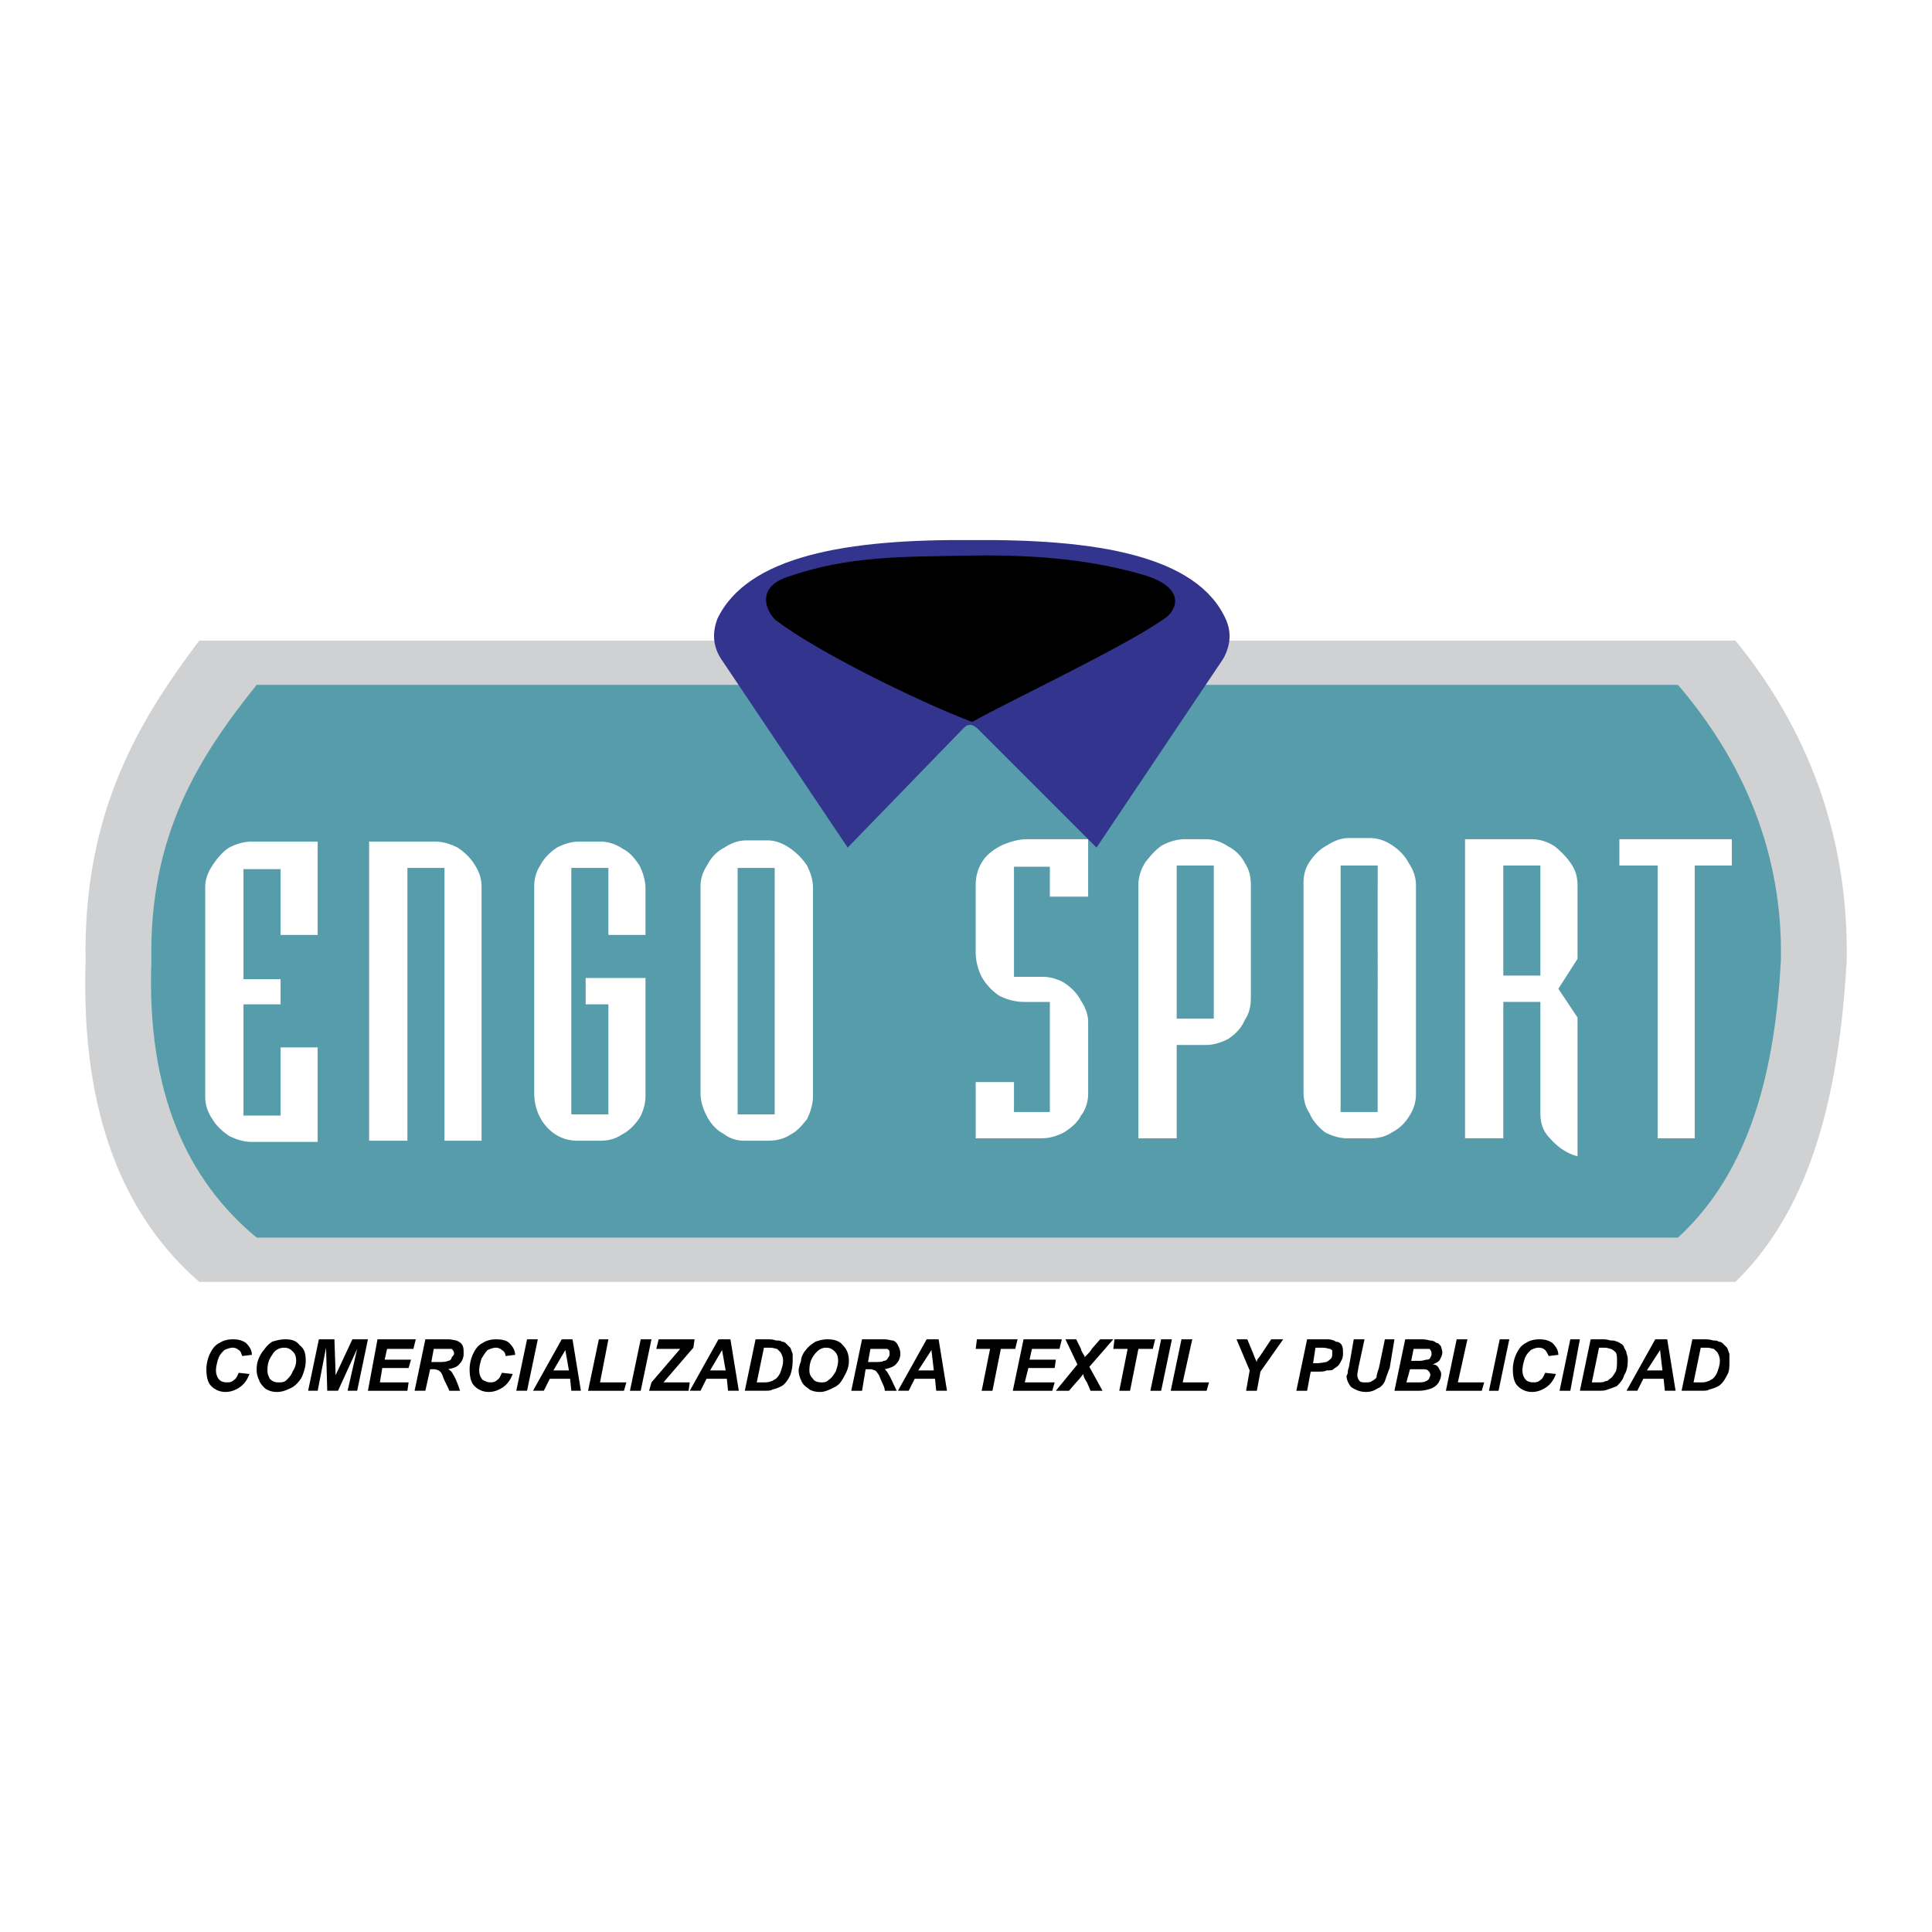 <svg xmlns="http://www.w3.org/2000/svg" width="2500" height="2500" viewBox="0 0 192.756 192.756"><g fill-rule="evenodd" clip-rule="evenodd"><path fill="#fff" d="M0 0h192.756v192.756H0V0z"/><path d="M19.877 63.914h153.265c7.043 8.594 11.34 19.337 11.1 31.99-.715 12.415-3.223 24.35-11.1 31.989H19.877c-7.52-6.564-11.817-16.711-11.34-31.989-.238-14.682 5.133-23.754 11.34-31.99z" fill="#d0d1d3"/><path d="M25.607 68.33h141.805c6.445 7.52 10.504 16.711 10.266 27.574-.596 10.743-2.984 20.889-10.266 27.573H25.607c-6.923-5.729-10.981-14.443-10.504-27.573-.239-12.653 4.774-20.412 10.504-27.574z" fill="#579caa"/><path d="M23.816 136.965l1.074.119c-.239.598-.477.955-.955 1.314-.358.238-.835.477-1.433.477a1.969 1.969 0 0 1-1.432-.598c-.358-.357-.478-.955-.478-1.67 0-.479.12-1.074.358-1.553.239-.477.478-.836.955-1.074.358-.238.835-.357 1.313-.357.597 0 .955.119 1.313.357.358.359.597.717.597 1.193l-.955.119c-.12-.238-.12-.477-.358-.596-.119-.119-.358-.238-.597-.238s-.597.119-.835.238c-.239.238-.478.477-.597.836-.12.357-.239.836-.239 1.193s.119.717.358.955c.119.119.358.238.716.238.239 0 .478 0 .717-.238.24-.118.359-.477.478-.715zm1.791-.238c0-.238 0-.598.12-.955.119-.357.358-.836.597-1.074.239-.357.478-.598.835-.836.358-.119.836-.238 1.313-.238.597 0 1.075.119 1.433.596.477.359.597.836.597 1.553 0 .477-.12.955-.358 1.551a2.825 2.825 0 0 1-.955 1.076c-.478.238-.955.477-1.552.477-.478 0-.835-.119-1.194-.357-.239-.24-.477-.479-.597-.836a2.277 2.277 0 0 1-.239-.957zm1.074 0c0 .357.12.596.239.836.238.238.477.357.835.357s.597 0 .836-.238c.238-.238.477-.479.597-.836.239-.357.358-.717.358-1.074 0-.479-.12-.717-.358-.955s-.478-.357-.835-.357c-.478 0-.955.238-1.194.715-.358.477-.478.954-.478 1.552zm7.043 2.029h-1.075l-.119-4.297-.835 4.297h-.955l1.074-5.133h1.552l.119 3.58 1.671-3.58h1.552l-1.074 5.133h-.955l.955-4.178-1.91 4.178zm2.984 0l.955-5.133h3.82l-.239.955h-2.626l-.238 1.074h2.626l-.239.836H38.14l-.239 1.432h2.865l-.12.836h-3.938zm5.73 0h-1.074l1.074-5.133h2.268c.358 0 .716.119.835.119.239.119.478.238.597.477.119.24.119.479.119.836 0 .359-.119.717-.358.955-.239.359-.597.479-1.193.598a.931.931 0 0 1 .478.477c.238.359.477.955.716 1.672h-1.074c-.119-.357-.358-.717-.597-1.312-.119-.359-.239-.598-.478-.717 0 0-.239-.119-.478-.119h-.358l-.477 2.147zm.596-2.865h.597c.478 0 .835 0 1.074-.119.119 0 .358-.119.358-.357.12-.121.239-.24.239-.359 0-.238-.119-.357-.239-.477h-1.79l-.239 1.312zm7.043 1.074l1.075.119c-.239.598-.478.955-.955 1.314-.358.238-.835.477-1.432.477a1.971 1.971 0 0 1-1.433-.598c-.358-.357-.478-.955-.478-1.67 0-.479.119-1.074.358-1.553.238-.477.477-.836.955-1.074.358-.238.835-.357 1.313-.357.597 0 1.074.119 1.313.357.358.359.597.717.597 1.193l-.955.119a.657.657 0 0 0-.358-.596c-.119-.119-.358-.238-.597-.238s-.597.119-.835.238c-.239.238-.358.477-.597.836-.119.357-.238.836-.238 1.193s.119.717.358.955c.239.119.478.238.716.238s.478 0 .716-.238c.238-.118.358-.477.477-.715zm1.432 1.791l1.074-5.133h1.074l-1.074 5.133h-1.074zm5.371-1.194h-2.029l-.597 1.193H53.18l2.865-5.133h1.074l.836 5.133H57l-.12-1.193zm-.119-.835l-.358-2.029-1.194 2.029h1.552zm1.91 2.029l1.075-5.133h.954l-.835 4.297h2.626l-.239.836h-3.581zm4.178 0l1.074-5.133h1.074l-1.074 5.133h-1.074zm1.91 0l.239-.836 2.865-3.342h-2.387l.238-.955h3.581l-.119.836-2.984 3.461h2.625l-.119.836h-3.939zm7.758-1.194h-2.029l-.597 1.193h-1.074l2.865-5.133h1.193l.835 5.133h-1.074l-.119-1.193zm-.119-.835l-.358-2.029-1.194 2.029h1.552zm1.91 2.029l1.074-5.133h1.313c.478 0 .716.119.716.119.238 0 .477 0 .597.119.239 0 .358.119.478.238l.358.359c.12.238.12.357.239.596v.717c0 .598-.119 1.074-.239 1.432-.239.479-.477.836-.835 1.074-.239.121-.478.24-.955.359-.119.119-.478.119-.955.119h-1.791v.001zm1.193-.836h.597c.358 0 .597 0 .836-.119.119 0 .239-.119.478-.238.119-.119.358-.359.477-.717.12-.357.239-.717.239-1.074s-.119-.598-.239-.836l-.358-.357c-.119 0-.358-.119-.716-.119h-.597l-.717 3.46zm4.178-1.193c0-.238.12-.598.239-.955 0-.357.239-.836.478-1.074.239-.357.597-.598.955-.836.358-.119.716-.238 1.193-.238.597 0 1.194.119 1.552.596.358.359.597.836.597 1.553 0 .477-.12.955-.478 1.551-.239.479-.478.836-.955 1.076-.478.238-.955.477-1.432.477-.478 0-.955-.119-1.194-.357-.358-.24-.597-.479-.716-.836a2.277 2.277 0 0 1-.239-.957zm1.074 0c0 .357.12.596.358.836.119.238.478.357.835.357.239 0 .478 0 .716-.238.358-.238.478-.479.716-.836.119-.357.239-.717.239-1.074 0-.479-.12-.717-.358-.955s-.478-.357-.835-.357c-.478 0-.835.238-1.194.715-.357.477-.477.954-.477 1.552zm5.253 2.029h-1.075l1.075-5.133h2.148c.478 0 .716.119.955.119a.931.931 0 0 1 .478.477c.119.24.239.479.239.836 0 .359-.12.717-.358.955-.239.359-.716.479-1.193.598.119.119.238.238.358.477.239.359.477.955.835 1.672h-1.193c0-.357-.239-.717-.478-1.312-.12-.359-.358-.598-.478-.717-.119 0-.239-.119-.478-.119h-.478l-.357 2.147zm.597-2.865h.478c.597 0 .955 0 1.074-.119.239 0 .358-.119.478-.357.119-.121.119-.24.119-.359 0-.238 0-.357-.239-.477h-1.671l-.239 1.312zm6.684 1.671h-2.029l-.597 1.193h-1.074l2.865-5.133h1.193l.835 5.133h-1.074l-.119-1.193zm-.12-.835l-.239-2.029-1.313 2.029h1.552zm5.849 2.029h-1.074l.836-4.178h-1.432l.119-.955h4.059l-.238.955h-1.434l-.836 4.178zm2.031 0l1.072-5.133h3.82l-.238.955h-2.746l-.238 1.074h2.627l-.121.836h-2.625l-.357 1.432h2.982l-.238.836h-3.938zm5.609 0h-1.312l2.148-2.627-1.193-2.506h1.072l.479.955c0 .119.119.357.357.715v.121c.359-.359.598-.598.717-.836l.836-.955h1.312l-2.387 2.746 1.312 2.387h-1.193l-.357-.836c-.24-.357-.359-.598-.359-.836-.119.119-.357.479-.717.836l-.715.836zm6.088 0h-1.074l.834-4.178h-1.432l.119-.955h4.059l-.238.955h-1.434l-.834 4.178zm2.029 0l1.074-5.133h1.074l-1.074 5.133h-1.074zm2.03 0l1.074-5.133h1.074l-.955 4.297h2.625l-.238.836h-3.58zm8.593 0h-1.074l.357-2.029-1.312-3.104h1.074l.596 1.432c.121.359.24.598.359.836 0-.238.119-.357.238-.477l.479-.717.715-1.074h1.193l-2.268 3.223-.357 1.91zm5.014 0h-1.074l1.074-5.133h2.029c.357 0 .715.119.836.238.238 0 .477.119.596.357.119.24.119.479.119.717s0 .479-.119.717-.238.477-.357.596c-.119.121-.359.24-.479.359s-.357.119-.715.119c-.121.119-.479.119-.836.119h-.717l-.357 1.911zm.596-2.746h.238c.598 0 .955-.119 1.076-.119.238-.119.357-.238.477-.357s.119-.359.119-.479v-.357c-.119 0-.119-.119-.238-.119s-.357-.119-.717-.119h-.717l-.238 1.55zm4.058-2.387h1.074l-.596 2.746-.121.715v.119c0 .24.121.479.24.598s.357.119.596.119c.24 0 .479 0 .598-.119.238-.119.357-.238.477-.357 0-.24.119-.598.24-.955l.596-2.865h.955l-.477 2.865c-.24.596-.359.955-.479 1.312-.119.238-.357.598-.717.717a2.015 2.015 0 0 1-1.193.357c-.596 0-1.074-.238-1.432-.477-.238-.24-.477-.717-.477-1.076 0-.119.119-.238.119-.357s0-.238.119-.596l.478-2.746zm4.059 5.133l1.074-5.133h1.672c.477 0 .715.119.836.119.238 0 .477.119.596.238.238 0 .357.238.479.359 0 .119.119.357.119.596s-.119.479-.24.717c-.119.238-.477.357-.715.477.238 0 .477.119.596.359.119.238.24.357.24.596 0 .359-.121.598-.24.836-.238.357-.477.479-.715.598-.359.119-.717.238-1.314.238h-2.388zm1.672-2.985h.834c.359 0 .598-.119.717-.119.238 0 .359-.119.359-.238.119-.121.119-.24.119-.359s0-.238-.119-.357c0-.119-.121-.119-.24-.119h-1.432l-.238 1.192zm-.479 2.149h1.074c.359 0 .717 0 .836-.119.119 0 .238-.119.357-.238 0-.119.121-.24.121-.359 0-.238-.121-.357-.24-.477s-.357-.119-.596-.119h-1.193l-.359 1.312zm3.94.836l1.074-5.133h1.074l-.955 4.297h2.627l-.24.836h-3.58zm4.297 0l1.074-5.133h.955l-1.074 5.133h-.955zm5.611-1.791l1.074.119c-.24.598-.479.955-.955 1.314-.359.238-.836.477-1.434.477a1.97 1.97 0 0 1-1.432-.598c-.357-.357-.479-.955-.479-1.67 0-.479.121-1.074.359-1.553.238-.477.477-.836.955-1.074.357-.238.834-.357 1.312-.357.598 0 .955.119 1.312.357.359.359.598.717.598 1.193l-.955.119c-.119-.238-.238-.477-.357-.596a.92.92 0 0 0-.598-.238c-.357 0-.598.119-.836.238-.238.238-.477.477-.596.836-.121.357-.24.836-.24 1.193s.119.717.359.955c.119.119.357.238.715.238.24 0 .479 0 .717-.238.241-.118.36-.477.481-.715zm1.432 1.791l1.074-5.133h.955l-.955 5.133h-1.074zm2.029 0l1.074-5.133h1.312c.359 0 .598.119.717.119.238 0 .357 0 .598.119.119 0 .238.119.477.238.119.119.238.24.238.359.119.238.238.357.238.596.119.238.119.479.119.717 0 .598-.119 1.074-.357 1.432-.119.479-.477.836-.715 1.074-.24.121-.598.24-.955.359-.24.119-.598.119-.955.119h-1.791v.001zm1.193-.836h.479c.477 0 .715 0 .834-.119.24 0 .359-.119.479-.238.238-.119.357-.359.596-.717.121-.357.121-.717.121-1.074s0-.598-.121-.836a1.635 1.635 0 0 0-.477-.357c-.119 0-.357-.119-.598-.119h-.596l-.717 3.46zm7.162-.358h-2.029l-.598 1.193h-1.074l2.865-5.133h1.193l.836 5.133H166.1l-.12-1.193zm-.119-.835l-.238-2.029-1.314 2.029h1.552zm1.91 2.029l1.074-5.133h1.312c.477 0 .717.119.836.119s.357 0 .477.119c.238 0 .359.119.479.238s.238.24.357.359c.119.238.119.357.238.596v.717c0 .598 0 1.074-.238 1.432-.238.479-.477.836-.836 1.074-.238.121-.477.24-.955.359-.119.119-.477.119-.955.119h-1.789v.001zm1.194-.836h.596c.359 0 .598 0 .836-.119.119 0 .238-.119.479-.238.119-.119.357-.359.477-.717s.238-.717.238-1.074-.119-.598-.238-.836l-.357-.357c-.119 0-.359-.119-.717-.119h-.598l-.716 3.46z"/><path d="M84.573 84.564L71.92 65.704c-.835-1.313-.835-2.626-.358-3.939 2.984-6.326 13.011-7.998 25.424-7.878 12.414-.12 22.441 1.552 25.306 7.878.598 1.313.477 2.626-.238 3.939L109.4 84.564 97.465 72.627c-.478-.358-.835-.478-1.313 0L84.573 84.564z" fill="#33348e"/><path d="M78.486 57.587c-3.104 1.074-2.029 3.461-1.074 4.297 4.058 3.104 13.966 7.998 19.575 10.146 4.298-2.388 15.757-7.759 19.457-10.504 1.314-1.194 1.314-3.104-2.387-4.178-5.73-1.671-11.697-2.029-17.666-1.91-6.327.12-11.818.001-17.905 2.149z"/><path d="M108.566 101.99v7.162c0 .717-.24 1.553-.717 2.148-.357.717-.955 1.193-1.672 1.672-.715.357-1.432.598-2.268.598h-6.564v-5.611h3.82v2.984h3.58v-10.98h-2.506c-.955 0-1.791-.24-2.508-.598a5.526 5.526 0 0 1-1.791-1.91 5.562 5.562 0 0 1-.596-2.506v-6.685c0-.836.238-1.671.717-2.387.477-.716 1.193-1.194 1.908-1.552.836-.358 1.672-.597 2.508-.597h6.088v5.73h-3.82v-2.984h-3.58v10.981h2.863c.717 0 1.553.238 2.148.598.717.477 1.314 1.074 1.672 1.789.478.717.718 1.433.718 2.148zm-88.092 7.403v-20.89c0-.716.239-1.432.716-2.149.478-.716.955-1.312 1.671-1.79.716-.358 1.433-.597 2.268-.597h6.565v9.311h-3.7v-6.565h-3.7v10.981h3.7v2.508h-3.7v11.1h3.7v-6.803h3.7v9.43h-6.565c-.835 0-1.552-.238-2.268-.598-.716-.477-1.313-1.074-1.671-1.67-.477-.718-.716-1.434-.716-2.268zm16.353-25.426h6.565c.835 0 1.552.239 2.268.597.716.478 1.313 1.074 1.671 1.671.478.716.716 1.433.716 2.268v25.306h-3.7V86.593h-3.7v27.216h-3.82V83.967zm27.574 9.311H60.7v-6.685H57v24.589h3.7v-10.98h-2.268v-2.627h5.969v11.818a4.47 4.47 0 0 1-.597 2.148c-.477.715-1.074 1.312-1.791 1.67-.716.479-1.432.598-2.148.598h-2.268c-1.194 0-2.268-.479-3.104-1.434-.835-.953-1.193-2.148-1.193-3.342v-20.53c0-.716.119-1.432.597-2.149.358-.716.955-1.312 1.671-1.79.716-.358 1.432-.597 2.148-.597h2.148c.835 0 1.552.239 2.268.716.717.358 1.194.955 1.671 1.671.358.717.597 1.552.597 2.268v4.656h.001zm5.49 15.755v-20.65c0-.716.239-1.432.717-2.148a3.772 3.772 0 0 1 1.671-1.671c.716-.478 1.432-.716 2.148-.716h2.148c.716 0 1.433.239 2.148.716a6.4 6.4 0 0 1 1.791 1.79c.358.717.597 1.433.597 2.268v20.771c0 .715-.239 1.551-.597 2.268-.478.596-.955 1.193-1.671 1.551-.716.479-1.552.598-2.268.598h-2.268c-.836 0-1.552-.238-2.148-.717-.717-.357-1.313-1.074-1.671-1.791-.358-.716-.597-1.433-.597-2.269zm3.701-22.44v24.589h3.7V86.593h-3.7zm43.806-.239v15.279h3.701V86.354h-3.701zm7.401 2.029v11.101c0 .836-.119 1.553-.596 2.268-.359.836-.955 1.434-1.672 1.91-.717.357-1.432.598-2.268.598h-2.865v9.311h-3.82V88.264c0-.716.24-1.552.717-2.268.479-.597.955-1.194 1.672-1.671.717-.358 1.432-.597 2.268-.597h2.029c.836 0 1.551.239 2.268.717a3.774 3.774 0 0 1 1.672 1.671c.476.716.595 1.432.595 2.267zm5.252 20.412v-20.65c0-.717.119-1.433.598-2.149.477-.716 1.074-1.313 1.791-1.671.715-.478 1.432-.716 2.148-.716h2.029c.834 0 1.551.239 2.268.716.717.477 1.312 1.074 1.67 1.791.479.716.717 1.432.717 2.268v20.769c0 .836-.238 1.553-.717 2.27a4.203 4.203 0 0 1-1.67 1.551c-.717.477-1.434.598-2.268.598h-2.148c-.836 0-1.553-.24-2.27-.598-.596-.479-1.193-1.074-1.551-1.91-.478-.716-.597-1.433-.597-2.269zm3.701-22.441v24.589h3.699V86.354h-3.699zm16.234 0v10.982h3.699V86.354h-3.699zm4.655 27.216c-.717-.717-.955-1.553-.955-2.508v-11.1h-3.699v13.607h-3.82V83.728h6.684c.717 0 1.553.239 2.27.717.596.477 1.193 1.074 1.67 1.79s.598 1.433.598 2.148v7.281l-1.91 2.984 1.91 2.865v13.846c-.957-.238-1.912-.834-2.748-1.789zm6.923-29.842h11.221v2.626h-3.701v27.216h-3.701V86.354h-3.818v-2.626h-.001z" fill="#fff"/></g></svg>